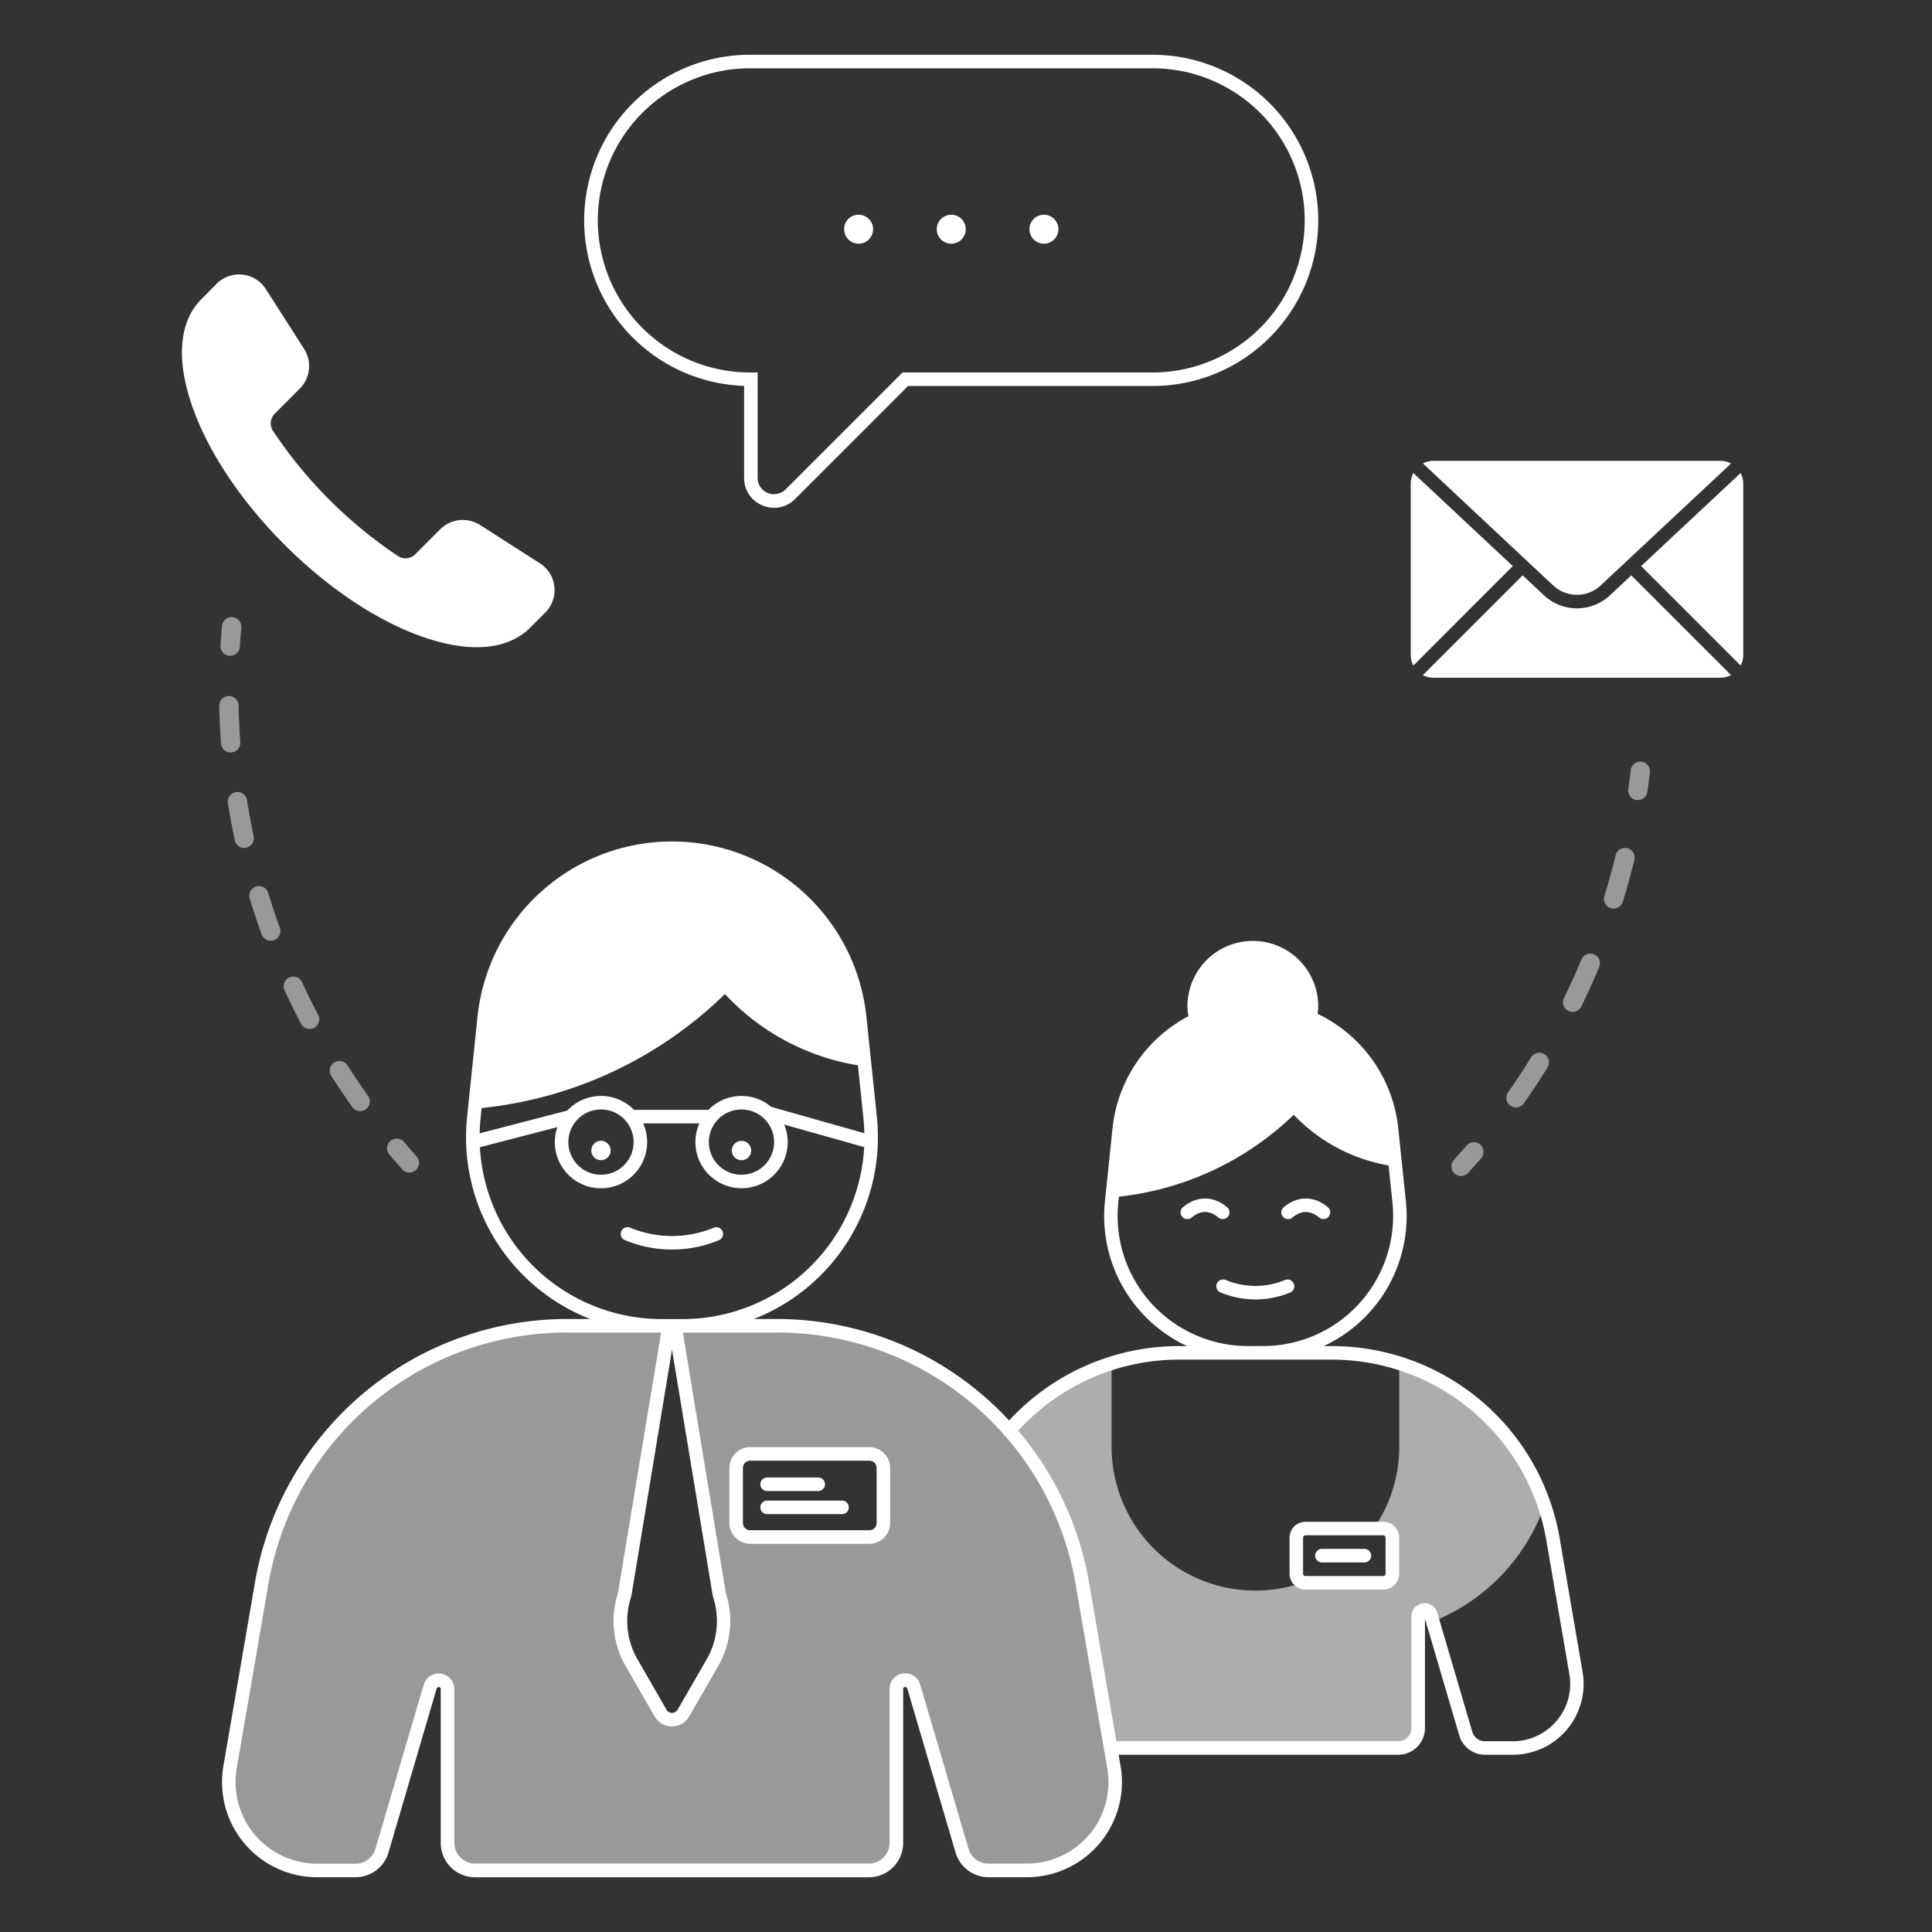 <svg xmlns="http://www.w3.org/2000/svg" viewBox="0 0 1000 1000"><rect x="0" y="0" width="1000" height="1000" fill="#333333" stroke="none"/><defs><style>.cls-1,.cls-2,.cls-3{fill:#fff;}.cls-1{opacity:0.6;}.cls-2{opacity:0.5;}</style></defs><g id="Grafik"><path class="cls-1" d="M724.24,705.66v43.18A74,74,0,0,1,711,791.18h4.93a4.73,4.73,0,0,1,4.73,4.73v18.61a4.73,4.73,0,0,1-4.73,4.73H675.7a4.93,4.93,0,0,1-1.22-.18,74.52,74.52,0,0,1-13.88,3.43,74.22,74.22,0,0,1-21.6,0,74.46,74.46,0,0,1-63.65-73.66V705.66A116.56,116.56,0,0,0,522.84,740c28,34.91,32.8,54.65,39.75,93.34a3.24,3.24,0,0,1,2.95,3.3v13c5.87,18.07,4.85,36.9,9.3,55a8.71,8.71,0,0,0,1,0H723.74a10.32,10.32,0,0,0,10.32-10.32V836.67a3.33,3.33,0,0,1,6.52-.93l1.06,3.58a101.18,101.18,0,0,0,57.76-60A116.5,116.5,0,0,0,724.24,705.66Z"/><path class="cls-2" d="M576.57,914.67l-16.36-95.16A160.5,160.5,0,0,0,402,686.22H349.15a2,2,0,0,1,.66.95L372.38,823.4a43.26,43.26,0,0,1-3.63,35.29l-15,26a6.8,6.8,0,0,1-11.77,0l-15-26a43.26,43.26,0,0,1-3.63-35.29l22.57-136.23a2,2,0,0,1,.66-.95H293.61A160.48,160.48,0,0,0,135.45,819.51l-16.37,95.16a45.74,45.74,0,0,0,45.07,53.48h19.92a14.21,14.21,0,0,0,13.64-10.22l25-84.94a4.59,4.59,0,0,1,9,1.3v79.63a14.23,14.23,0,0,0,14.23,14.23H449.75A14.23,14.23,0,0,0,464,953.92V874.29a4.59,4.59,0,0,1,9-1.3l25,84.94a14.22,14.22,0,0,0,13.64,10.22H531.5A45.73,45.73,0,0,0,576.57,914.67ZM457.19,788.32a7.24,7.24,0,0,1-7.24,7.24H388.28a7.24,7.24,0,0,1-7.24-7.24V759.79a7.24,7.24,0,0,1,7.24-7.24H450a7.24,7.24,0,0,1,7.24,7.24Z"/><path class="cls-2" d="M847.75,414.09a5.62,5.62,0,0,1-.7,0,5,5,0,0,1-4.25-5.65c.45-3.2.87-6.49,1.24-9.79a5,5,0,0,1,9.94,1.13c-.39,3.39-.82,6.77-1.28,10.06A5,5,0,0,1,847.75,414.09Z"/><path class="cls-2" d="M784.66,573.25a5,5,0,0,1-4.08-7.88c4.18-5.94,8.23-12.08,12-18.24a5,5,0,0,1,8.5,5.26c-3.91,6.33-8.07,12.64-12.37,18.74A5,5,0,0,1,784.66,573.25ZM814,523.75a5,5,0,0,1-4.48-7.2c3.2-6.52,6.24-13.22,9-19.9a5,5,0,0,1,9.23,3.86c-2.87,6.86-6,13.74-9.28,20.45A5,5,0,0,1,814,523.75Zm21.22-53.49a5,5,0,0,1-4.78-6.47c2.13-6.93,4.08-14,5.79-21.07a5,5,0,0,1,9.72,2.35c-1.76,7.25-3.76,14.53-6,21.66A5,5,0,0,1,835.23,470.26Z"/><path class="cls-2" d="M756.25,608.69a5,5,0,0,1-3.7-8.36c2.21-2.43,4.41-4.92,6.53-7.39a5,5,0,0,1,7.59,6.52c-2.19,2.54-4.45,5.09-6.71,7.59A5,5,0,0,1,756.25,608.69Z"/><path class="cls-2" d="M211.92,606.91a5,5,0,0,1-3.72-1.66c-2.25-2.51-4.49-5.08-6.67-7.64a5,5,0,1,1,7.63-6.47c2.11,2.49,4.29,5,6.48,7.43a5,5,0,0,1-3.72,8.34Z"/><path class="cls-2" d="M186.45,575.11a5,5,0,0,1-4.08-2.09c-3.76-5.27-7.43-10.71-10.9-16.15a5,5,0,0,1,8.43-5.38c3.38,5.3,6.95,10.59,10.61,15.72a5,5,0,0,1-4.06,7.9Zm-26.2-42.52a5,5,0,0,1-4.43-2.68c-3-5.72-5.9-11.6-8.6-17.48a5,5,0,0,1,9.08-4.18c2.63,5.72,5.45,11.44,8.38,17a5,5,0,0,1-4.43,7.33Zm-20.15-45.7a5,5,0,0,1-4.7-3.3c-2.2-6.09-4.26-12.31-6.13-18.49a5,5,0,1,1,9.57-2.9c1.82,6,3.83,12.07,6,18a5,5,0,0,1-4.71,6.7Zm-13.7-48a5,5,0,0,1-4.89-4c-1.34-6.32-2.53-12.76-3.54-19.16a5,5,0,0,1,9.88-1.55c1,6.21,2.14,12.48,3.44,18.63a5,5,0,0,1-3.85,5.93A5.33,5.33,0,0,1,126.4,438.87Zm-7-49.44a5,5,0,0,1-5-4.64c-.47-6.44-.77-13-.91-19.45a5,5,0,0,1,10-.21c.13,6.29.43,12.66.89,18.93a5,5,0,0,1-4.63,5.35Z"/><path class="cls-2" d="M119.12,339.4h-.31a5,5,0,0,1-4.68-5.3c.2-3.36.46-6.76.76-10.11a5,5,0,1,1,10,.89c-.29,3.26-.54,6.57-.74,9.84A5,5,0,0,1,119.12,339.4Z"/><path class="cls-3" d="M807.31,796.34a119.65,119.65,0,0,0-118.18-99.6h-4a74.23,74.23,0,0,0,42.54-75.08l-3.92-37.55A74.18,74.18,0,0,0,682,524.76a33,33,0,0,0,.31-4.47,33.85,33.85,0,0,0-67.69,0,33.5,33.5,0,0,0,.5,5.71,74.21,74.21,0,0,0-39.29,58.11l-3.91,37.55a74.2,74.2,0,0,0,42.54,75.08h-4a119.64,119.64,0,0,0-88.16,38.51A163.68,163.68,0,0,0,402,682.72H390.15a101.09,101.09,0,0,0,64.21-91,3.45,3.45,0,0,0,0-1.11,100.42,100.42,0,0,0-.51-12.6l-5.4-51.76a101.19,101.19,0,0,0-201.29,0L241.78,578a100,100,0,0,0-.51,12.58,3.31,3.31,0,0,0,0,1.13,101.06,101.06,0,0,0,64.2,91H293.61A164,164,0,0,0,132,818.91l-16.37,95.17a49.23,49.23,0,0,0,48.52,57.57h19.92a17.81,17.81,0,0,0,17-12.73L226,874a1,1,0,0,1,1.2-.77,1,1,0,0,1,.93,1.08v79.63a17.75,17.75,0,0,0,17.73,17.73H449.75a17.75,17.75,0,0,0,17.73-17.73V874.29a1,1,0,0,1,.93-1.08,1,1,0,0,1,1.2.77l25,84.94a17.82,17.82,0,0,0,17,12.73H531.5A49.23,49.23,0,0,0,580,914.08l-1-5.82H723.74a13.84,13.84,0,0,0,13.82-13.82V837.86l17.77,60.48a13.9,13.9,0,0,0,13.26,9.92H783a36.67,36.67,0,0,0,36.14-42.88ZM595.83,674.47a67.44,67.44,0,0,1-17-52.08l.31-3A154.17,154.17,0,0,0,669.64,577a88.49,88.49,0,0,0,49.08,26.22l2,19.14a67.37,67.37,0,0,1-67,74.35h-7.84A67.47,67.47,0,0,1,595.83,674.47Zm-248,24.12L368.93,826l.13.52a39.82,39.82,0,0,1-3.34,32.44l-15,26a3.31,3.31,0,0,1-5.71,0l-15-26a39.82,39.82,0,0,1-3.34-32.44l.09-.25Zm35.94-124.33a16.89,16.89,0,1,1-16.88,16.88A16.9,16.9,0,0,1,383.77,574.26Zm15.43-1.34a23.85,23.85,0,0,0-32.5,1.54H328.14a23.84,23.84,0,0,0-34.5.37l-45.38,11.78c.06-2.61.21-5.23.49-7.85l.54-5.24a211.23,211.23,0,0,0,125.94-59,120.67,120.67,0,0,0,68.82,36.88l2.86,27.39c.27,2.58.42,5.17.48,7.75Zm-88.13,1.34a16.89,16.89,0,1,1-16.89,16.88A16.9,16.9,0,0,1,311.07,574.26Zm-38.62,77.32a94.39,94.39,0,0,1-24.06-57.77l40.09-10.41a23.63,23.63,0,0,0-1.3,7.74,23.89,23.89,0,1,0,45.72-9.68H362a23.88,23.88,0,1,0,43.92.62l41.39,11.67a94.17,94.17,0,0,1-94,89H342.42A94.33,94.33,0,0,1,272.45,651.58Zm291.34,298a42.12,42.12,0,0,1-32.29,15H511.58a10.8,10.8,0,0,1-10.29-7.7l-25-84.94a7.91,7.91,0,0,0-7.68-5.82,8.59,8.59,0,0,0-1.23.09,7.94,7.94,0,0,0-6.94,8v79.63a10.74,10.74,0,0,1-10.73,10.73H245.9a10.74,10.74,0,0,1-10.73-10.73V874.29A8.09,8.09,0,0,0,219.32,872l-25,84.94a10.8,10.8,0,0,1-10.29,7.7H164.15a42.24,42.24,0,0,1-41.62-49.39l16.36-95.16A156.65,156.65,0,0,1,293.61,689.72H342.2L319.86,824.57a46.85,46.85,0,0,0,4,37.88l15,26a10.3,10.3,0,0,0,17.83,0l15-26a46.85,46.85,0,0,0,4-37.88L353.45,689.72H402A156.65,156.65,0,0,1,556.76,820.1l16.36,95.16A42.1,42.1,0,0,1,563.79,949.63Zm241.94-58.92A29.59,29.59,0,0,1,783,901.26H768.59a6.86,6.86,0,0,1-6.54-4.89l-18.11-61.62a6.68,6.68,0,0,0-6.48-4.91,7.61,7.61,0,0,0-1.05.07,6.71,6.71,0,0,0-5.85,6.76v57.77a6.83,6.83,0,0,1-6.82,6.82H577.82l-14.16-82.35A164.27,164.27,0,0,0,527,740.53a112.65,112.65,0,0,1,83.48-36.79h78.66a112.69,112.69,0,0,1,111.29,93.79l11.87,69A29.64,29.64,0,0,1,805.73,890.71Z"/><path class="cls-3" d="M669.67,664.43a3.5,3.5,0,0,0-4.58-1.89,40,40,0,0,1-30.59,0,3.5,3.5,0,1,0-2.69,6.46,47,47,0,0,0,36,0A3.5,3.5,0,0,0,669.67,664.43Z"/><path class="cls-3" d="M632.86,631a3.5,3.5,0,0,0,2.25-6.19c-7.13-5.94-15.65-5.94-22.78,0a3.5,3.5,0,1,0,4.48,5.38c4.59-3.82,9.23-3.82,13.82,0A3.43,3.43,0,0,0,632.86,631Z"/><path class="cls-3" d="M666.73,631a3.45,3.45,0,0,0,2.24-.81c4.58-3.82,9.23-3.82,13.81,0a3.5,3.5,0,0,0,4.48-5.38c-7.13-5.94-15.64-5.94-22.77,0a3.5,3.5,0,0,0,2.24,6.19Z"/><path class="cls-3" d="M374,637.36a3.51,3.51,0,0,0-4.58-1.89,56.5,56.5,0,0,1-43.19,0,3.5,3.5,0,1,0-2.69,6.46,63.47,63.47,0,0,0,48.57,0A3.49,3.49,0,0,0,374,637.36Z"/><path class="cls-3" d="M450,749.05H388.28a10.75,10.75,0,0,0-10.74,10.74v28.53a10.75,10.75,0,0,0,10.74,10.74H450a10.75,10.75,0,0,0,10.74-10.74V759.79A10.75,10.75,0,0,0,450,749.05Zm3.74,39.27a3.75,3.75,0,0,1-3.74,3.74H388.28a3.75,3.75,0,0,1-3.74-3.74V759.79a3.75,3.75,0,0,1,3.74-3.74H450a3.75,3.75,0,0,1,3.74,3.74Z"/><path class="cls-3" d="M397.05,771.76h26.47a3.5,3.5,0,0,0,0-7H397.05a3.5,3.5,0,1,0,0,7Z"/><path class="cls-3" d="M435.83,776.7H397.05a3.5,3.5,0,1,0,0,7h38.78a3.5,3.5,0,0,0,0-7Z"/><path class="cls-3" d="M715.94,787.68H675.7a8.24,8.24,0,0,0-8.23,8.23v18.61a8.24,8.24,0,0,0,8.23,8.23h40.24a8.24,8.24,0,0,0,8.23-8.23V795.91A8.24,8.24,0,0,0,715.94,787.68Zm1.23,26.84a1.23,1.23,0,0,1-1.23,1.23H675.7a1.23,1.23,0,0,1-1.23-1.23V795.91a1.23,1.23,0,0,1,1.23-1.23h40.24a1.23,1.23,0,0,1,1.23,1.23Z"/><path class="cls-3" d="M706.22,801.71h-22a3.5,3.5,0,0,0,0,7h22a3.5,3.5,0,0,0,0-7Z"/><path class="cls-3" d="M306.45,597.43a5.46,5.46,0,0,0,.46.86,4.57,4.57,0,0,0,.62.76,5,5,0,0,0,7.07,0,5.19,5.19,0,0,0,.63-.76,5.46,5.46,0,0,0,.46-.86,5.08,5.08,0,0,0,.28-.94,4.8,4.8,0,0,0,0-2,5,5,0,0,0-.28-.93,5.14,5.14,0,0,0-.46-.87,5.78,5.78,0,0,0-.63-.76,5,5,0,0,0-5.44-1.08,5.14,5.14,0,0,0-.87.46,4.86,4.86,0,0,0-1.38,1.38,5.14,5.14,0,0,0-.46.87,5,5,0,0,0-.28.93,4.8,4.8,0,0,0,0,2A5.08,5.08,0,0,0,306.45,597.43Z"/><path class="cls-3" d="M379.16,597.43a4.74,4.74,0,0,0,.46.86,4.57,4.57,0,0,0,.62.76,5,5,0,0,0,.76.62,4.19,4.19,0,0,0,.86.46,4.45,4.45,0,0,0,.94.29,5.32,5.32,0,0,0,1,.1,5,5,0,0,0,5-5,5.33,5.33,0,0,0-.09-1,5,5,0,0,0-.29-.93,4.51,4.51,0,0,0-.46-.87,5,5,0,0,0-5.13-2.13,5.11,5.11,0,0,0-.94.29,4.74,4.74,0,0,0-.86.46,4.57,4.57,0,0,0-.76.62,5,5,0,0,0-.62.76,4.51,4.51,0,0,0-.46.87,5,5,0,0,0-.29.93,5.33,5.33,0,0,0,0,2A5.11,5.11,0,0,0,379.16,597.43Z"/><path class="cls-3" d="M218.53,329.55c10.32,3.63,19.82,5.44,28.22,5.44,11.46,0,20.89-3.37,27.56-10l7.92-7.92a16.47,16.47,0,0,0-2.76-25.5l-31.06-19.88a16.56,16.56,0,0,0-20.51,2.23l-13,13a7.09,7.09,0,0,1-8.88.91A233.16,233.16,0,0,1,141.28,223a7.11,7.11,0,0,1,.91-8.87l13-13a16.56,16.56,0,0,0,2.23-20.51l-19.83-31A16.45,16.45,0,0,0,112,147l-7.79,7.89C92.66,166.44,91,186.25,99.63,210.64c8.3,23.55,25.21,48.86,47.63,71.28S195,321.25,218.53,329.55Z"/><path class="cls-3" d="M790.52,290.42a2.19,2.19,0,0,1,.2.25L803.91,303a18,18,0,0,0,24.62,0L896,239.89a11.76,11.76,0,0,0-5.48-1.36H742a11.76,11.76,0,0,0-5.48,1.36L790,290A3.17,3.17,0,0,1,790.52,290.42Z"/><path class="cls-3" d="M783,293l-51.44-48.14,0,0a11.8,11.8,0,0,0-1.36,5.49V339a11.77,11.77,0,0,0,1.36,5.49Z"/><path class="cls-3" d="M833.32,308.12a25,25,0,0,1-34.19,0l-11-10.32-51.64,51.63a11.68,11.68,0,0,0,5.49,1.36H890.5a11.68,11.68,0,0,0,5.49-1.36L844.35,297.8Z"/><path class="cls-3" d="M900.93,244.84l0,0L849.46,293l51.48,51.47A11.77,11.77,0,0,0,902.3,339V250.33A11.69,11.69,0,0,0,900.93,244.84Z"/><path class="cls-3" d="M385.15,199.74v47.6a15.22,15.22,0,0,0,9.55,14.29,15.63,15.63,0,0,0,6,1.22,15.25,15.25,0,0,0,10.84-4.57L470,199.79H596.59a85.72,85.72,0,0,0,0-171.44H388.16a85.72,85.72,0,0,0-3,171.39Zm3-164.39H596.59a78.72,78.72,0,0,1,0,157.44H467.14L406.6,253.33a8.47,8.47,0,0,1-14.45-6V192.79h-4a78.72,78.72,0,0,1,0-157.44Z"/><path class="cls-3" d="M437.49,121.51a7.6,7.6,0,0,0,.69,1.29,6.9,6.9,0,0,0,.93,1.14,7.55,7.55,0,0,0,5.31,2.2,7.24,7.24,0,0,0,1.46-.15,7.53,7.53,0,0,0,1.4-.42,7.69,7.69,0,0,0,1.3-.69,7.91,7.91,0,0,0,1.14-.94,6.9,6.9,0,0,0,.93-1.14,7.59,7.59,0,0,0,1.12-2.69,7.33,7.33,0,0,0,.15-1.47,7.53,7.53,0,0,0-2.2-5.3,7.91,7.91,0,0,0-1.14-.94,7.65,7.65,0,0,0-1.3-.68,6.87,6.87,0,0,0-1.4-.43,7.55,7.55,0,0,0-6.77,2,7.34,7.34,0,0,0-.93,1.14,7.54,7.54,0,0,0-1.12,2.7,7.15,7.15,0,0,0-.14,1.46,7.32,7.32,0,0,0,.14,1.47A7.56,7.56,0,0,0,437.49,121.51Z"/><path class="cls-3" d="M485.45,121.51a7.37,7.37,0,0,0,.69,1.3,7.24,7.24,0,0,0,.93,1.14,8.56,8.56,0,0,0,1.14.93,8,8,0,0,0,1.29.69,7.35,7.35,0,0,0,2.87.57,8.13,8.13,0,0,0,1.47-.14,7.56,7.56,0,0,0,1.4-.43,8.09,8.09,0,0,0,1.3-.69,7.65,7.65,0,0,0,2.07-2.07,8.09,8.09,0,0,0,.69-1.3,7.53,7.53,0,0,0,.42-1.4,7.33,7.33,0,0,0,.15-1.47,7.16,7.16,0,0,0-.15-1.46,7.29,7.29,0,0,0-1.11-2.7,7.4,7.4,0,0,0-.94-1.14,7.32,7.32,0,0,0-1.13-.94,8.09,8.09,0,0,0-1.3-.69,7.53,7.53,0,0,0-1.4-.42,7.23,7.23,0,0,0-2.93,0,7.86,7.86,0,0,0-1.41.42,8,8,0,0,0-1.29.69,7.91,7.91,0,0,0-1.14.94,6.81,6.81,0,0,0-.93,1.14,7,7,0,0,0-.69,1.29,7.66,7.66,0,0,0-.43,1.41,7.16,7.16,0,0,0-.15,1.46,7.33,7.33,0,0,0,.15,1.47A7.56,7.56,0,0,0,485.45,121.51Z"/><path class="cls-3" d="M533.41,121.51a7.55,7.55,0,0,0,.68,1.29,7.72,7.72,0,0,0,2.08,2.08,8,8,0,0,0,1.29.69,7.86,7.86,0,0,0,1.41.42,7.16,7.16,0,0,0,1.46.15,7.33,7.33,0,0,0,1.47-.15,7.53,7.53,0,0,0,1.4-.42,8.09,8.09,0,0,0,1.3-.69,7.5,7.5,0,0,0,2.07-2.08,7.6,7.6,0,0,0,.69-1.29,8.4,8.4,0,0,0,.43-1.4,8.13,8.13,0,0,0,.14-1.47,7.94,7.94,0,0,0-.14-1.46,8.81,8.81,0,0,0-.43-1.41,7.6,7.6,0,0,0-.69-1.29,8,8,0,0,0-.93-1.14,7.24,7.24,0,0,0-1.14-.93,7.37,7.37,0,0,0-1.3-.69,6.87,6.87,0,0,0-1.4-.43,7.23,7.23,0,0,0-2.93,0,7.16,7.16,0,0,0-1.41.43,7.28,7.28,0,0,0-1.29.69,6.81,6.81,0,0,0-1.14.93,7.4,7.4,0,0,0-.94,1.14,7.55,7.55,0,0,0-.68,1.29,7,7,0,0,0-.43,1.41,7.16,7.16,0,0,0-.15,1.46,7.33,7.33,0,0,0,.15,1.47A6.87,6.87,0,0,0,533.41,121.51Z"/></g></svg>